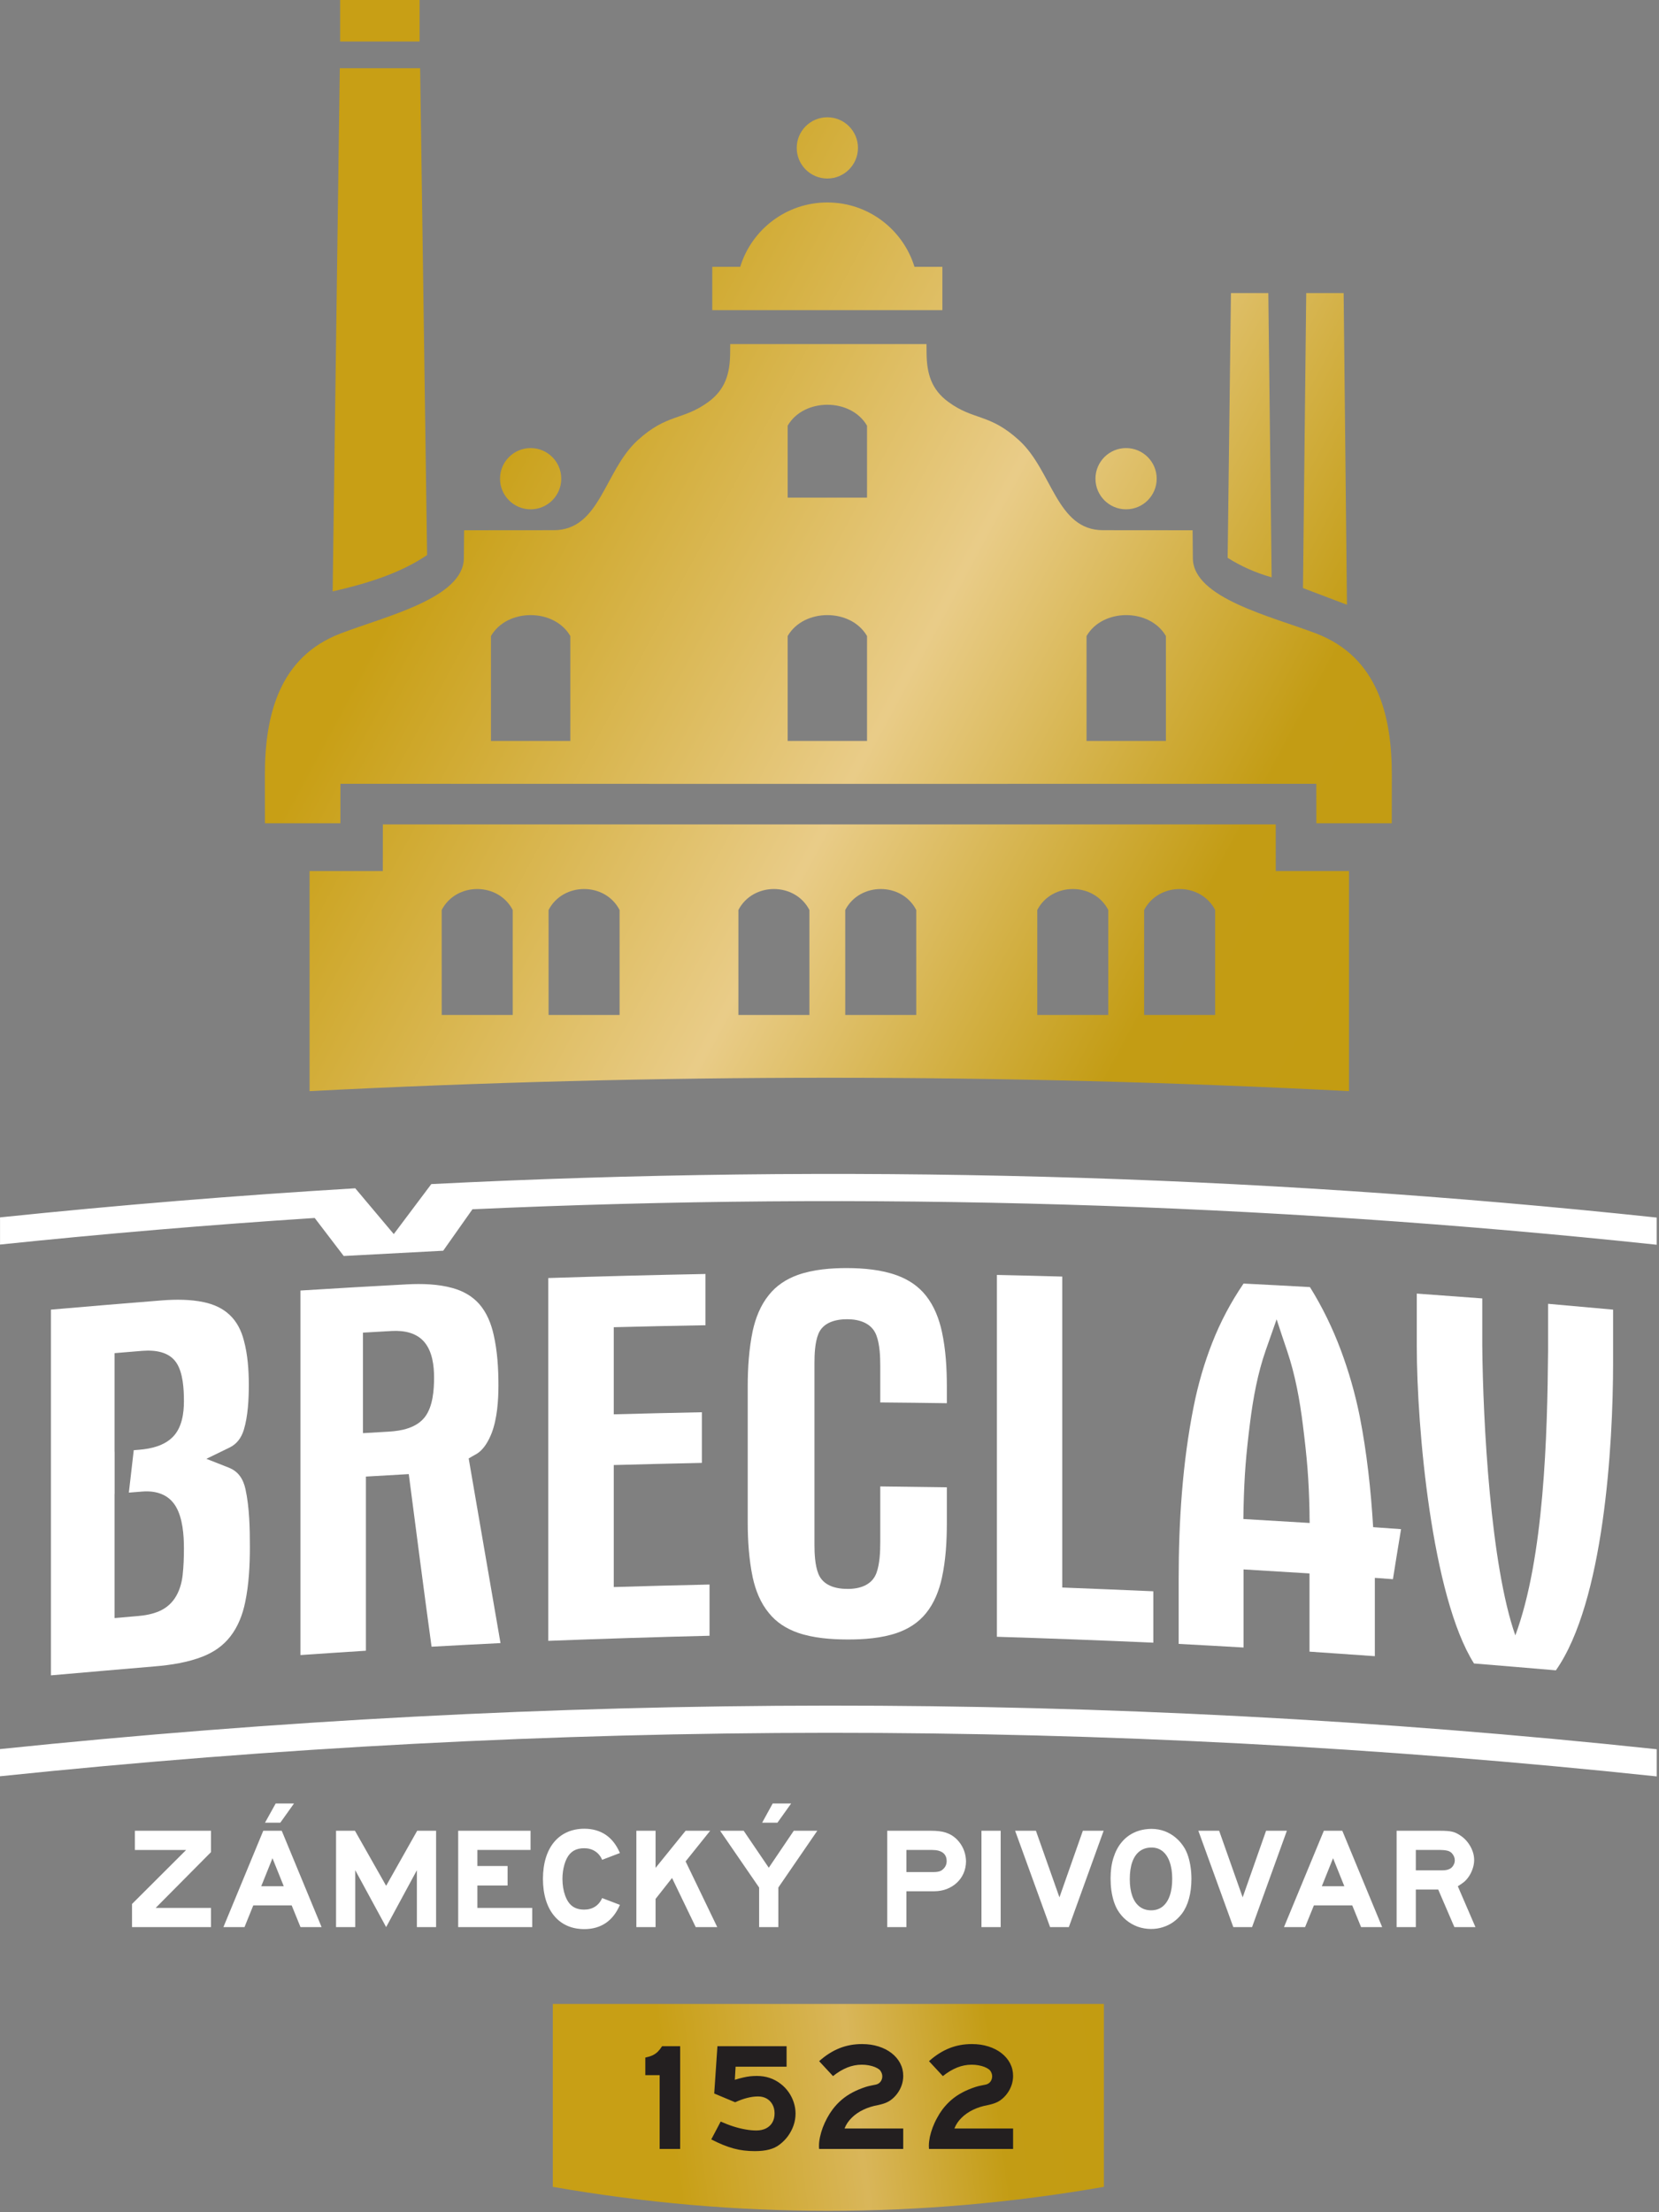 <?xml version="1.0" encoding="UTF-8" standalone="no"?><!DOCTYPE svg PUBLIC "-//W3C//DTD SVG 1.1//EN" "http://www.w3.org/Graphics/SVG/1.1/DTD/svg11.dtd"><svg width="100%" height="100%" viewBox="0 0 45 60" version="1.1" xmlns="http://www.w3.org/2000/svg" xmlns:xlink="http://www.w3.org/1999/xlink" xml:space="preserve" xmlns:serif="http://www.serif.com/" style="fill-rule:evenodd;clip-rule:evenodd;stroke-linejoin:round;stroke-miterlimit:1.414;"><rect x="0" y="0" width="45" height="60" fill="#808080" stroke="none"/><path d="M0.001,33.755c2.845,-0.296 5.69,-0.536 8.535,-0.721l0.787,1.031l2.699,-0.143l0.793,-1.124c10.707,-0.485 21.415,-0.175 32.122,0.962l0,-0.737c-11.079,-1.181 -22.159,-1.467 -33.238,-0.908l-1.018,1.356l-1.045,-1.242c-3.212,0.193 -6.423,0.456 -9.635,0.789l0,0.737Z" style="fill:#fff;"/><path d="M0,48.176c14.979,-1.558 29.959,-1.586 44.938,0.004l0,-0.737c-14.979,-1.596 -29.959,-1.558 -44.938,-0.004l0,0.737Z" style="fill:#fff;"/><path d="M3.659,49.654l0,0.521l1.39,0l-1.468,1.465l0,0.627l2.142,0l0,-0.521l-1.5,0l1.5,-1.512l0,-0.58l-2.064,0Zm3.482,0l-1.081,2.613l0.572,0l0.238,-0.588l1.042,0l0.239,0.588l0.572,0l-1.081,-2.613l-0.501,0Zm-0.055,1.505l0.305,-0.76l0.306,0.76l-0.611,0Zm0.889,-2.245l-0.497,0l-0.29,0.521l0.415,0l0.372,-0.521Zm1.14,0.74l0,2.613l0.521,0l0,-1.543l0.838,1.543l0.834,-1.543l0,1.543l0.521,0l0,-2.613l-0.513,0l-0.842,1.493l-0.846,-1.493l-0.513,0Zm3.313,0l0,2.613l2.009,0l0,-0.521l-1.488,0l0,-0.607l0.819,0l0,-0.529l-0.819,0l0,-0.435l1.442,0l0,-0.521l-1.963,0Zm4.387,0.604c-0.093,-0.218 -0.22,-0.382 -0.383,-0.493c-0.162,-0.11 -0.357,-0.166 -0.585,-0.166c-0.173,0.001 -0.329,0.033 -0.467,0.095c-0.137,0.062 -0.255,0.152 -0.352,0.269c-0.098,0.118 -0.172,0.261 -0.223,0.428c-0.051,0.167 -0.077,0.357 -0.078,0.568c0.001,0.212 0.027,0.402 0.078,0.569c0.051,0.168 0.125,0.311 0.223,0.429c0.097,0.119 0.215,0.209 0.352,0.271c0.138,0.062 0.294,0.093 0.467,0.094c0.228,0 0.423,-0.056 0.585,-0.166c0.163,-0.111 0.29,-0.275 0.383,-0.492l-0.482,-0.184c-0.045,0.102 -0.11,0.18 -0.193,0.233c-0.084,0.053 -0.182,0.08 -0.296,0.08c-0.098,0 -0.183,-0.018 -0.254,-0.053c-0.071,-0.035 -0.13,-0.088 -0.177,-0.159c-0.033,-0.05 -0.061,-0.107 -0.084,-0.172c-0.024,-0.066 -0.042,-0.136 -0.054,-0.212c-0.012,-0.076 -0.019,-0.155 -0.019,-0.238c0,-0.069 0.005,-0.136 0.014,-0.202c0.009,-0.066 0.023,-0.129 0.04,-0.188c0.017,-0.06 0.039,-0.114 0.063,-0.163c0.049,-0.096 0.112,-0.165 0.188,-0.21c0.078,-0.046 0.172,-0.068 0.283,-0.068c0.114,0 0.212,0.027 0.296,0.081c0.083,0.052 0.148,0.13 0.193,0.233l0.482,-0.184Zm0.446,-0.604l0,2.613l0.521,0l0,-0.764l0.447,-0.568l0.642,1.332l0.584,0l-0.858,-1.782l0.666,-0.831l-0.666,0l-0.815,1.007l0,-1.007l-0.521,0Zm2.272,0l1.058,1.54l0,1.073l0.521,0l0,-1.073l1.057,-1.54l-0.638,0l-0.678,1.003l-0.681,-1.003l-0.639,0Zm1.927,-0.74l-0.501,0l-0.286,0.521l0.415,0l0.372,-0.521Zm2.605,0.74l0,2.613l0.521,0l0,-0.972l0.752,0c0.124,0 0.238,-0.021 0.343,-0.061c0.105,-0.041 0.196,-0.098 0.275,-0.171c0.077,-0.073 0.138,-0.158 0.181,-0.257c0.043,-0.098 0.065,-0.205 0.066,-0.321c-0.001,-0.097 -0.018,-0.192 -0.05,-0.283c-0.033,-0.092 -0.08,-0.175 -0.141,-0.25c-0.06,-0.075 -0.131,-0.136 -0.212,-0.184c-0.049,-0.027 -0.1,-0.049 -0.152,-0.066c-0.052,-0.017 -0.11,-0.029 -0.174,-0.036c-0.064,-0.008 -0.138,-0.012 -0.223,-0.012l-1.186,0Zm0.521,1.121l0,-0.6l0.704,0c0.126,0 0.222,0.027 0.288,0.077c0.066,0.052 0.1,0.126 0.1,0.225c0,0.043 -0.008,0.083 -0.025,0.121c-0.017,0.038 -0.041,0.07 -0.073,0.098c-0.02,0.02 -0.042,0.036 -0.066,0.047c-0.024,0.011 -0.052,0.019 -0.085,0.024c-0.033,0.005 -0.073,0.008 -0.119,0.008l-0.724,0Zm2.036,-1.121l0,2.613l0.521,0l0,-2.613l-0.521,0Zm0.913,0l0.948,2.613l0.509,0l0.944,-2.613l-0.564,0l-0.635,1.806l-0.638,-1.806l-0.564,0Zm3.705,-0.051c-0.172,0.001 -0.326,0.032 -0.463,0.094c-0.138,0.062 -0.255,0.151 -0.352,0.268c-0.098,0.116 -0.171,0.257 -0.223,0.422c-0.052,0.164 -0.078,0.35 -0.078,0.556c0,0.114 0.007,0.223 0.021,0.326c0.015,0.104 0.036,0.2 0.063,0.289c0.028,0.088 0.061,0.166 0.1,0.235c0.064,0.11 0.144,0.204 0.237,0.282c0.094,0.078 0.199,0.138 0.312,0.18c0.116,0.041 0.236,0.062 0.363,0.063c0.113,0 0.221,-0.016 0.323,-0.049c0.102,-0.032 0.197,-0.078 0.284,-0.14c0.087,-0.062 0.164,-0.138 0.232,-0.226c0.084,-0.113 0.149,-0.249 0.192,-0.409c0.044,-0.16 0.066,-0.339 0.066,-0.535c0,-0.109 -0.007,-0.214 -0.022,-0.315c-0.014,-0.1 -0.035,-0.195 -0.062,-0.282c-0.027,-0.087 -0.061,-0.165 -0.1,-0.234c-0.066,-0.11 -0.145,-0.204 -0.237,-0.282c-0.091,-0.078 -0.193,-0.138 -0.304,-0.18c-0.111,-0.041 -0.229,-0.062 -0.352,-0.063Zm-0.004,0.506c0.117,0 0.217,0.034 0.301,0.102c0.083,0.068 0.147,0.165 0.191,0.292c0.045,0.127 0.068,0.279 0.068,0.456c0,0.181 -0.023,0.334 -0.068,0.461c-0.045,0.127 -0.11,0.224 -0.195,0.291c-0.085,0.067 -0.188,0.101 -0.308,0.101c-0.123,0 -0.228,-0.034 -0.315,-0.101c-0.086,-0.066 -0.152,-0.162 -0.197,-0.288c-0.045,-0.126 -0.068,-0.278 -0.068,-0.456c0,-0.185 0.023,-0.341 0.069,-0.469c0.046,-0.127 0.112,-0.223 0.2,-0.289c0.088,-0.067 0.195,-0.1 0.322,-0.1Zm1.269,-0.455l0.948,2.613l0.509,0l0.944,-2.613l-0.564,0l-0.635,1.806l-0.638,-1.806l-0.564,0Zm3.404,0l-1.081,2.613l0.572,0l0.239,-0.588l1.041,0l0.239,0.588l0.572,0l-1.081,-2.613l-0.501,0Zm-0.055,1.505l0.305,-0.76l0.306,0.76l-0.611,0Zm2.029,-1.505l0,2.613l0.521,0l0,-1.019l0.607,0l0.439,1.019l0.571,0l-0.478,-1.108c0.037,-0.024 0.067,-0.044 0.092,-0.06c0.024,-0.016 0.046,-0.032 0.063,-0.046c0.018,-0.013 0.034,-0.029 0.049,-0.043c0.048,-0.047 0.089,-0.101 0.125,-0.163c0.036,-0.062 0.063,-0.128 0.084,-0.197c0.02,-0.069 0.03,-0.137 0.03,-0.204c0,-0.082 -0.015,-0.164 -0.045,-0.244c-0.03,-0.082 -0.072,-0.157 -0.125,-0.228c-0.053,-0.07 -0.115,-0.13 -0.186,-0.179c-0.041,-0.029 -0.079,-0.052 -0.116,-0.071c-0.037,-0.019 -0.076,-0.033 -0.117,-0.043c-0.042,-0.01 -0.09,-0.017 -0.144,-0.021c-0.054,-0.004 -0.12,-0.006 -0.195,-0.006l-1.175,0Zm0.521,1.074l0,-0.553l0.669,0c0.029,0 0.057,0.002 0.085,0.004c0.028,0.002 0.054,0.006 0.078,0.011c0.025,0.004 0.045,0.01 0.061,0.017c0.032,0.012 0.06,0.031 0.084,0.056c0.025,0.027 0.044,0.056 0.059,0.09c0.014,0.034 0.021,0.069 0.021,0.104c0,0.035 -0.007,0.068 -0.02,0.099c-0.014,0.032 -0.032,0.061 -0.056,0.085c-0.023,0.025 -0.05,0.043 -0.08,0.055c-0.025,0.012 -0.054,0.02 -0.085,0.024c-0.032,0.006 -0.069,0.008 -0.111,0.008l-0.705,0Z" style="fill:#fff;fill-rule:nonzero;"/><path d="M29.943,59.312l0,-4.96l-14.948,0l0,4.96c4.982,0.87 9.966,0.866 14.948,0Z" style="fill:url(#_Linear1);"/><path d="M17.96,55.497c-0.04,0.062 -0.081,0.113 -0.121,0.153c-0.041,0.039 -0.088,0.071 -0.141,0.096c-0.054,0.024 -0.118,0.044 -0.194,0.06l0,0.477l0.389,0l0,2.001l0.556,0l0,-2.787l-0.489,0Zm3.376,0l-1.876,0l-0.087,1.283l0.568,0.238c0.112,-0.052 0.221,-0.092 0.325,-0.118c0.105,-0.027 0.204,-0.04 0.297,-0.04c0.089,0 0.167,0.02 0.234,0.058c0.067,0.039 0.119,0.093 0.156,0.161c0.038,0.069 0.057,0.149 0.057,0.24c0,0.096 -0.02,0.178 -0.06,0.247c-0.04,0.069 -0.097,0.122 -0.171,0.16c-0.074,0.038 -0.161,0.056 -0.261,0.057c-0.092,0 -0.191,-0.009 -0.296,-0.028c-0.105,-0.018 -0.214,-0.045 -0.328,-0.081c-0.113,-0.036 -0.228,-0.081 -0.346,-0.133l-0.255,0.484c0.114,0.059 0.222,0.108 0.321,0.149c0.1,0.04 0.196,0.073 0.289,0.098c0.092,0.025 0.185,0.043 0.278,0.054c0.093,0.011 0.19,0.017 0.291,0.017c0.152,0 0.282,-0.014 0.391,-0.043c0.109,-0.028 0.203,-0.072 0.281,-0.133c0.092,-0.069 0.169,-0.148 0.234,-0.238c0.064,-0.09 0.114,-0.186 0.149,-0.289c0.035,-0.104 0.052,-0.209 0.052,-0.317c0,-0.103 -0.017,-0.205 -0.05,-0.305c-0.032,-0.099 -0.079,-0.192 -0.14,-0.278c-0.061,-0.087 -0.134,-0.162 -0.22,-0.227c-0.09,-0.069 -0.188,-0.121 -0.294,-0.156c-0.107,-0.036 -0.222,-0.053 -0.345,-0.053c-0.062,0 -0.122,0.003 -0.181,0.009c-0.059,0.007 -0.121,0.017 -0.188,0.033c-0.067,0.015 -0.143,0.036 -0.229,0.062l0.021,-0.355l1.383,0l0,-0.556Zm3.164,2.232l-1.592,0c0.041,-0.107 0.106,-0.203 0.193,-0.289c0.087,-0.087 0.192,-0.16 0.315,-0.219c0.123,-0.059 0.259,-0.102 0.408,-0.128c0.052,-0.012 0.097,-0.024 0.135,-0.036c0.039,-0.011 0.073,-0.026 0.103,-0.04c0.031,-0.014 0.061,-0.032 0.092,-0.053c0.071,-0.051 0.132,-0.112 0.184,-0.182c0.052,-0.07 0.092,-0.145 0.12,-0.227c0.028,-0.082 0.042,-0.166 0.042,-0.251c0,-0.126 -0.028,-0.24 -0.083,-0.345c-0.055,-0.105 -0.133,-0.196 -0.233,-0.274c-0.1,-0.078 -0.218,-0.138 -0.354,-0.181c-0.135,-0.043 -0.284,-0.065 -0.445,-0.065c-0.218,-0.001 -0.423,0.037 -0.615,0.113c-0.19,0.076 -0.374,0.193 -0.551,0.351l0.376,0.405c0.131,-0.105 0.261,-0.182 0.389,-0.233c0.128,-0.051 0.259,-0.076 0.392,-0.076c0.064,0 0.125,0.005 0.184,0.016c0.059,0.01 0.114,0.025 0.163,0.044c0.05,0.02 0.091,0.043 0.126,0.069c0.025,0.022 0.045,0.05 0.06,0.083c0.015,0.034 0.023,0.069 0.023,0.105c0,0.056 -0.017,0.103 -0.048,0.144c-0.031,0.04 -0.072,0.066 -0.123,0.078c-0.051,0.01 -0.09,0.018 -0.119,0.024c-0.03,0.006 -0.053,0.011 -0.068,0.015c-0.017,0.004 -0.031,0.007 -0.043,0.011c-0.012,0.003 -0.026,0.008 -0.042,0.012c-0.136,0.044 -0.258,0.095 -0.367,0.153c-0.109,0.058 -0.207,0.124 -0.295,0.2c-0.089,0.076 -0.17,0.163 -0.245,0.262c-0.053,0.071 -0.102,0.149 -0.147,0.232c-0.045,0.083 -0.083,0.168 -0.117,0.255c-0.032,0.087 -0.057,0.172 -0.075,0.256c-0.018,0.083 -0.028,0.162 -0.028,0.234c0,0.01 0,0.023 0,0.037c0.001,0.014 0.002,0.032 0.004,0.055l2.281,0l0,-0.555Zm2.98,0l-1.592,0c0.041,-0.107 0.106,-0.203 0.193,-0.289c0.087,-0.087 0.193,-0.16 0.315,-0.219c0.123,-0.059 0.259,-0.102 0.407,-0.128c0.053,-0.012 0.098,-0.024 0.136,-0.036c0.039,-0.011 0.073,-0.026 0.103,-0.04c0.031,-0.014 0.062,-0.032 0.092,-0.053c0.071,-0.051 0.133,-0.112 0.184,-0.182c0.052,-0.07 0.092,-0.145 0.12,-0.227c0.028,-0.082 0.042,-0.166 0.042,-0.251c0,-0.126 -0.028,-0.24 -0.083,-0.345c-0.055,-0.105 -0.133,-0.196 -0.233,-0.274c-0.1,-0.078 -0.218,-0.138 -0.354,-0.181c-0.135,-0.043 -0.284,-0.065 -0.445,-0.065c-0.218,-0.001 -0.423,0.037 -0.615,0.113c-0.19,0.076 -0.374,0.193 -0.551,0.351l0.376,0.405c0.131,-0.105 0.261,-0.182 0.389,-0.233c0.128,-0.051 0.259,-0.076 0.392,-0.076c0.064,0 0.125,0.005 0.184,0.016c0.059,0.01 0.114,0.025 0.163,0.044c0.05,0.02 0.091,0.043 0.125,0.069c0.026,0.022 0.046,0.05 0.061,0.083c0.015,0.034 0.023,0.069 0.023,0.105c-0.001,0.056 -0.017,0.103 -0.048,0.144c-0.031,0.04 -0.072,0.066 -0.123,0.078c-0.05,0.01 -0.09,0.018 -0.119,0.024c-0.03,0.006 -0.053,0.011 -0.069,0.015c-0.016,0.004 -0.03,0.007 -0.042,0.011c-0.012,0.003 -0.026,0.008 -0.042,0.012c-0.136,0.044 -0.258,0.095 -0.367,0.153c-0.109,0.058 -0.207,0.124 -0.295,0.2c-0.088,0.076 -0.17,0.163 -0.245,0.262c-0.053,0.071 -0.102,0.149 -0.146,0.232c-0.046,0.083 -0.084,0.168 -0.118,0.255c-0.032,0.087 -0.057,0.172 -0.076,0.256c-0.017,0.083 -0.026,0.162 -0.027,0.234c0,0.01 0,0.023 0.001,0.037c0,0.014 0.001,0.032 0.003,0.055l2.281,0l0,-0.555Z" style="fill:#231f20;fill-rule:nonzero;"/><path d="M40.206,35.216c-0.592,-0.045 -1.184,-0.089 -1.776,-0.131l0,1.426c0,2.199 0.406,6.794 1.552,8.606c0.74,0.06 1.48,0.123 2.221,0.186c1.3,-1.852 1.552,-6.085 1.552,-8.356l0,-1.427c-0.588,-0.053 -1.176,-0.107 -1.764,-0.158l0,1.274c-0.019,2.28 -0.106,5.613 -0.888,7.719c-0.67,-1.901 -0.878,-5.769 -0.897,-7.864l0,-1.275" style="fill:#fff;"/><path d="M31.971,44.586c0.584,0.032 1.172,0.063 1.76,0.098l0,-2.118c0.596,0.035 1.192,0.072 1.789,0.109l0,2.121c0.588,0.04 1.18,0.081 1.772,0.123l0,-2.124c0.161,0.012 0.326,0.024 0.491,0.036c0.072,-0.453 0.144,-0.904 0.22,-1.357c-0.254,-0.019 -0.508,-0.037 -0.757,-0.054c-0.03,-0.503 -0.072,-1.007 -0.132,-1.51c-0.059,-0.502 -0.135,-1.002 -0.232,-1.497c-0.123,-0.612 -0.297,-1.219 -0.516,-1.804c-0.22,-0.586 -0.495,-1.156 -0.834,-1.7c-0.6,-0.034 -1.201,-0.066 -1.801,-0.096c-0.343,0.503 -0.627,1.039 -0.846,1.597c-0.221,0.561 -0.389,1.143 -0.508,1.742c-0.152,0.763 -0.254,1.542 -0.317,2.326c-0.064,0.784 -0.089,1.573 -0.089,2.355l0,1.753Zm2.944,-7.94c0.22,0.649 0.344,1.345 0.427,2.016c0.112,0.906 0.159,1.434 0.178,2.339c0.002,0.102 0,0.204 0.004,0.305c-0.601,-0.036 -1.201,-0.073 -1.798,-0.107c0,-0.099 0.002,-0.201 0.005,-0.303c0.022,-0.901 0.065,-1.423 0.177,-2.316c0.083,-0.66 0.208,-1.342 0.428,-1.966c0.097,-0.278 0.194,-0.555 0.292,-0.831c0.093,0.287 0.19,0.575 0.287,0.863" style="fill:#fff;"/><path d="M27.041,34.579l0,9.814c1.413,0.043 2.825,0.097 4.243,0.16l0,-1.394c-0.825,-0.037 -1.65,-0.07 -2.471,-0.102l0,-8.434c-0.592,-0.016 -1.184,-0.032 -1.772,-0.044" style="fill:#fff;"/><path d="M25.683,40.339c-0.605,-0.009 -1.205,-0.017 -1.806,-0.024l0,1.501c0,0.265 -0.012,0.6 -0.105,0.851c-0.123,0.326 -0.453,0.43 -0.787,0.428c-0.326,-0.001 -0.66,-0.094 -0.787,-0.41c-0.093,-0.237 -0.106,-0.547 -0.106,-0.798l0,-4.915c0,-0.247 0.013,-0.561 0.106,-0.793c0.127,-0.311 0.465,-0.4 0.787,-0.399c0.334,0.002 0.664,0.109 0.787,0.438c0.093,0.248 0.105,0.575 0.105,0.836l0,0.983c0.601,0.005 1.201,0.012 1.806,0.021l0,-0.45c0,-0.494 -0.029,-1.008 -0.135,-1.493c-0.076,-0.347 -0.207,-0.69 -0.432,-0.974c-0.207,-0.261 -0.477,-0.438 -0.79,-0.552c-0.415,-0.151 -0.901,-0.195 -1.341,-0.196c-0.44,-0.002 -0.927,0.037 -1.345,0.186c-0.313,0.113 -0.584,0.289 -0.787,0.547c-0.229,0.283 -0.36,0.627 -0.436,0.972c-0.101,0.486 -0.135,1 -0.135,1.494l0,3.701c0,0.494 0.034,1.006 0.135,1.49c0.076,0.345 0.207,0.685 0.436,0.962c0.203,0.255 0.474,0.428 0.787,0.538c0.418,0.146 0.905,0.182 1.345,0.183c0.44,0.002 0.926,-0.034 1.341,-0.176c0.313,-0.108 0.583,-0.279 0.79,-0.534c0.225,-0.276 0.356,-0.615 0.432,-0.958c0.106,-0.484 0.135,-0.996 0.135,-1.49l0,-0.969" style="fill:#fff;"/><path d="M14.872,44.503c1.455,-0.056 2.914,-0.102 4.374,-0.138l0,-1.389c-0.868,0.019 -1.735,0.042 -2.598,0.068l0,-3.309c0.796,-0.022 1.591,-0.041 2.39,-0.058l0,-1.374c-0.799,0.016 -1.594,0.035 -2.39,0.056l0,-2.362c0.829,-0.021 1.658,-0.04 2.488,-0.054l0,-1.39c-1.422,0.027 -2.843,0.064 -4.264,0.11l0,9.84" style="fill:#fff;"/><path d="M8.149,35.002l0,9.887c0.592,-0.04 1.184,-0.081 1.776,-0.118l0,-4.723c0.385,-0.022 0.774,-0.046 1.163,-0.067c0.102,0.781 0.204,1.563 0.305,2.343c0.101,0.779 0.207,1.56 0.313,2.338c0.622,-0.034 1.244,-0.067 1.87,-0.098c-0.144,-0.835 -0.288,-1.669 -0.432,-2.505c-0.143,-0.833 -0.287,-1.669 -0.431,-2.503c0.063,-0.038 0.127,-0.075 0.194,-0.111c0.212,-0.117 0.343,-0.361 0.428,-0.573c0.152,-0.398 0.185,-0.888 0.185,-1.303c0,-0.453 -0.029,-0.928 -0.13,-1.368c-0.068,-0.303 -0.187,-0.602 -0.394,-0.837c-0.194,-0.216 -0.44,-0.352 -0.723,-0.43c-0.389,-0.109 -0.829,-0.121 -1.231,-0.1c-0.965,0.051 -1.929,0.108 -2.893,0.168Zm1.696,3.868l0,-2.726c0.258,-0.016 0.52,-0.031 0.782,-0.045c0.343,-0.018 0.683,0.05 0.897,0.317c0.204,0.254 0.25,0.625 0.25,0.946c0,0.331 -0.03,0.781 -0.246,1.066c-0.224,0.297 -0.63,0.381 -0.981,0.401c-0.237,0.013 -0.47,0.028 -0.702,0.041" style="fill:#fff;"/><path d="M1.381,45.439c0.939,-0.083 1.882,-0.163 2.825,-0.244c0.423,-0.035 0.893,-0.107 1.295,-0.267c0.296,-0.118 0.55,-0.29 0.744,-0.54c0.216,-0.275 0.339,-0.607 0.406,-0.935c0.102,-0.488 0.127,-1.008 0.127,-1.499c0,-0.506 -0.012,-1.07 -0.118,-1.559c-0.059,-0.271 -0.186,-0.483 -0.453,-0.589c-0.203,-0.079 -0.406,-0.16 -0.609,-0.24c0.207,-0.101 0.415,-0.202 0.626,-0.304c0.207,-0.101 0.322,-0.269 0.389,-0.48c0.114,-0.373 0.136,-0.839 0.136,-1.219c0,-0.402 -0.03,-0.831 -0.136,-1.214c-0.067,-0.26 -0.19,-0.507 -0.389,-0.691c-0.19,-0.178 -0.431,-0.284 -0.698,-0.341c-0.36,-0.076 -0.757,-0.077 -1.129,-0.048c-1.007,0.081 -2.014,0.163 -3.016,0.251l0,9.919Zm1.726,-1.554l0,-3.368l0.002,-0.001l0,-1.142l-0.002,0.001l0,-2.675c0.249,-0.021 0.499,-0.042 0.748,-0.062c0.356,-0.028 0.733,0.025 0.931,0.325c0.179,0.271 0.203,0.712 0.203,1.039c0,0.322 -0.05,0.714 -0.3,0.969c-0.24,0.244 -0.593,0.322 -0.91,0.349l-0.151,0.012l-0.133,1.151c0.138,-0.012 0.223,-0.018 0.36,-0.029c0.389,-0.031 0.723,0.083 0.914,0.405c0.186,0.313 0.22,0.772 0.22,1.14c0,0.235 -0.008,0.477 -0.034,0.713c-0.021,0.195 -0.073,0.398 -0.178,0.579c-0.103,0.179 -0.257,0.318 -0.448,0.403c-0.186,0.083 -0.398,0.121 -0.597,0.137c-0.211,0.018 -0.418,0.036 -0.625,0.054" style="fill:#fff;"/><path d="M9.023,16.04c0.93,-0.21 1.847,-0.497 2.562,-0.986l-0.189,-13.203l-2.179,0l-0.194,14.189Zm25.47,-0.382c-0.442,-0.124 -0.837,-0.304 -1.193,-0.528l0.089,-7.181l1.014,0l0.09,7.709Zm2.043,0.744l-1.193,-0.452l0.088,-8.001l1.015,0l0.09,8.453Zm-27.31,-16.402l2.156,0l0,1.126l-2.156,0l0,-1.126Zm13.215,4.842c0.459,0 0.831,-0.372 0.831,-0.831c0,-0.458 -0.372,-0.83 -0.831,-0.83c-0.459,0 -0.83,0.372 -0.83,0.83c0,0.459 0.371,0.831 0.83,0.831Zm-8.048,8.972c0.459,0 0.831,-0.372 0.831,-0.831c0,-0.458 -0.372,-0.83 -0.831,-0.83c-0.458,0 -0.83,0.372 -0.83,0.83c0,0.459 0.372,0.831 0.83,0.831Zm16.151,0c0.459,0 0.831,-0.372 0.831,-0.831c0,-0.458 -0.372,-0.83 -0.831,-0.83c-0.458,0 -0.83,0.372 -0.83,0.83c0,0.459 0.372,0.831 0.83,0.831Zm-10.737,-4.482l-0.002,0.25c-0.006,0.546 -0.128,0.978 -0.586,1.316c-0.699,0.514 -1.121,0.308 -1.929,1.049c-0.899,0.825 -1.01,2.433 -2.271,2.433l-2.43,0.002l-0.007,0.762c-0.013,1.08 -2.129,1.572 -3.348,2.039c-1.661,0.637 -2.051,2.217 -2.049,3.842l0.002,1.303l2.046,0l0.001,-1.07c8.824,0.004 17.646,0.004 26.47,0l0.002,1.07l2.045,0l0.002,-1.303c0.002,-1.625 -0.388,-3.205 -2.049,-3.842c-1.218,-0.467 -3.335,-0.959 -3.348,-2.039l-0.007,-0.762l-2.43,-0.002c-1.261,0 -1.372,-1.608 -2.271,-2.433c-0.808,-0.741 -1.23,-0.535 -1.929,-1.049c-0.458,-0.338 -0.58,-0.77 -0.586,-1.316l-0.002,-0.25l-5.324,0Zm-0.487,-2.095l0.758,0c0.31,-1.011 1.251,-1.746 2.363,-1.746c1.113,0 2.053,0.735 2.364,1.746l0.757,0l0,1.175l-6.242,0l0,-1.175Zm10.152,12.86l2.153,0l0,-2.846c-0.438,-0.758 -1.716,-0.757 -2.153,0l0,2.846Zm-8.107,0l2.153,0l0,-2.846c-0.438,-0.758 -1.716,-0.757 -2.153,0l0,2.846Zm0,-6.6l2.153,0l0,-1.951c-0.438,-0.758 -1.716,-0.757 -2.153,0l0,1.951Zm-8.048,6.6l2.153,0l0,-2.846c-0.438,-0.758 -1.716,-0.757 -2.153,0l0,2.846Zm-4.92,9.497c9.432,-0.484 18.763,-0.484 28.194,0l0,-5.97l-1.986,0l-0.001,-1.264l-24.219,0l-0.002,1.264l-1.986,0l0,5.97Zm3.584,-2.066l1.926,0l0,-2.847c-0.392,-0.759 -1.535,-0.757 -1.926,0l0,2.847Zm2.899,0l1.926,0l0,-2.847c-0.392,-0.759 -1.535,-0.757 -1.926,0l0,2.847Zm5.149,0l1.926,0l0,-2.847c-0.392,-0.759 -1.535,-0.757 -1.926,0l0,2.847Zm2.898,0l1.926,0l0,-2.847c-0.391,-0.759 -1.535,-0.757 -1.926,0l0,2.847Zm5.209,0l1.926,0l0,-2.847c-0.391,-0.759 -1.535,-0.757 -1.926,0l0,2.847Zm2.899,0l1.926,0l0,-2.847c-0.392,-0.759 -1.535,-0.757 -1.926,0l0,2.847Z" style="fill:url(#_Linear2);"/><defs><linearGradient id="_Linear1" x1="0" y1="0" x2="1" y2="0" gradientUnits="userSpaceOnUse" gradientTransform="matrix(-15.2,1.99,1.99,15.2,29.887,54.896)"><stop offset="0" style="stop-color:#c39c11;stop-opacity:1"/><stop offset="0.2" style="stop-color:#c39c14;stop-opacity:1"/><stop offset="0.45" style="stop-color:#d9b65a;stop-opacity:1"/><stop offset="0.78" style="stop-color:#c89f15;stop-opacity:1"/><stop offset="1" style="stop-color:#c89f15;stop-opacity:1"/></linearGradient><linearGradient id="_Linear2" x1="0" y1="0" x2="1" y2="0" gradientUnits="userSpaceOnUse" gradientTransform="matrix(-34.89,-18.42,-18.42,34.89,44.307,18.986)"><stop offset="0" style="stop-color:#c39c11;stop-opacity:1"/><stop offset="0.2" style="stop-color:#c39c14;stop-opacity:1"/><stop offset="0.45" style="stop-color:#e9cc88;stop-opacity:1"/><stop offset="0.78" style="stop-color:#c89f15;stop-opacity:1"/><stop offset="1" style="stop-color:#c89f15;stop-opacity:1"/></linearGradient></defs></svg>